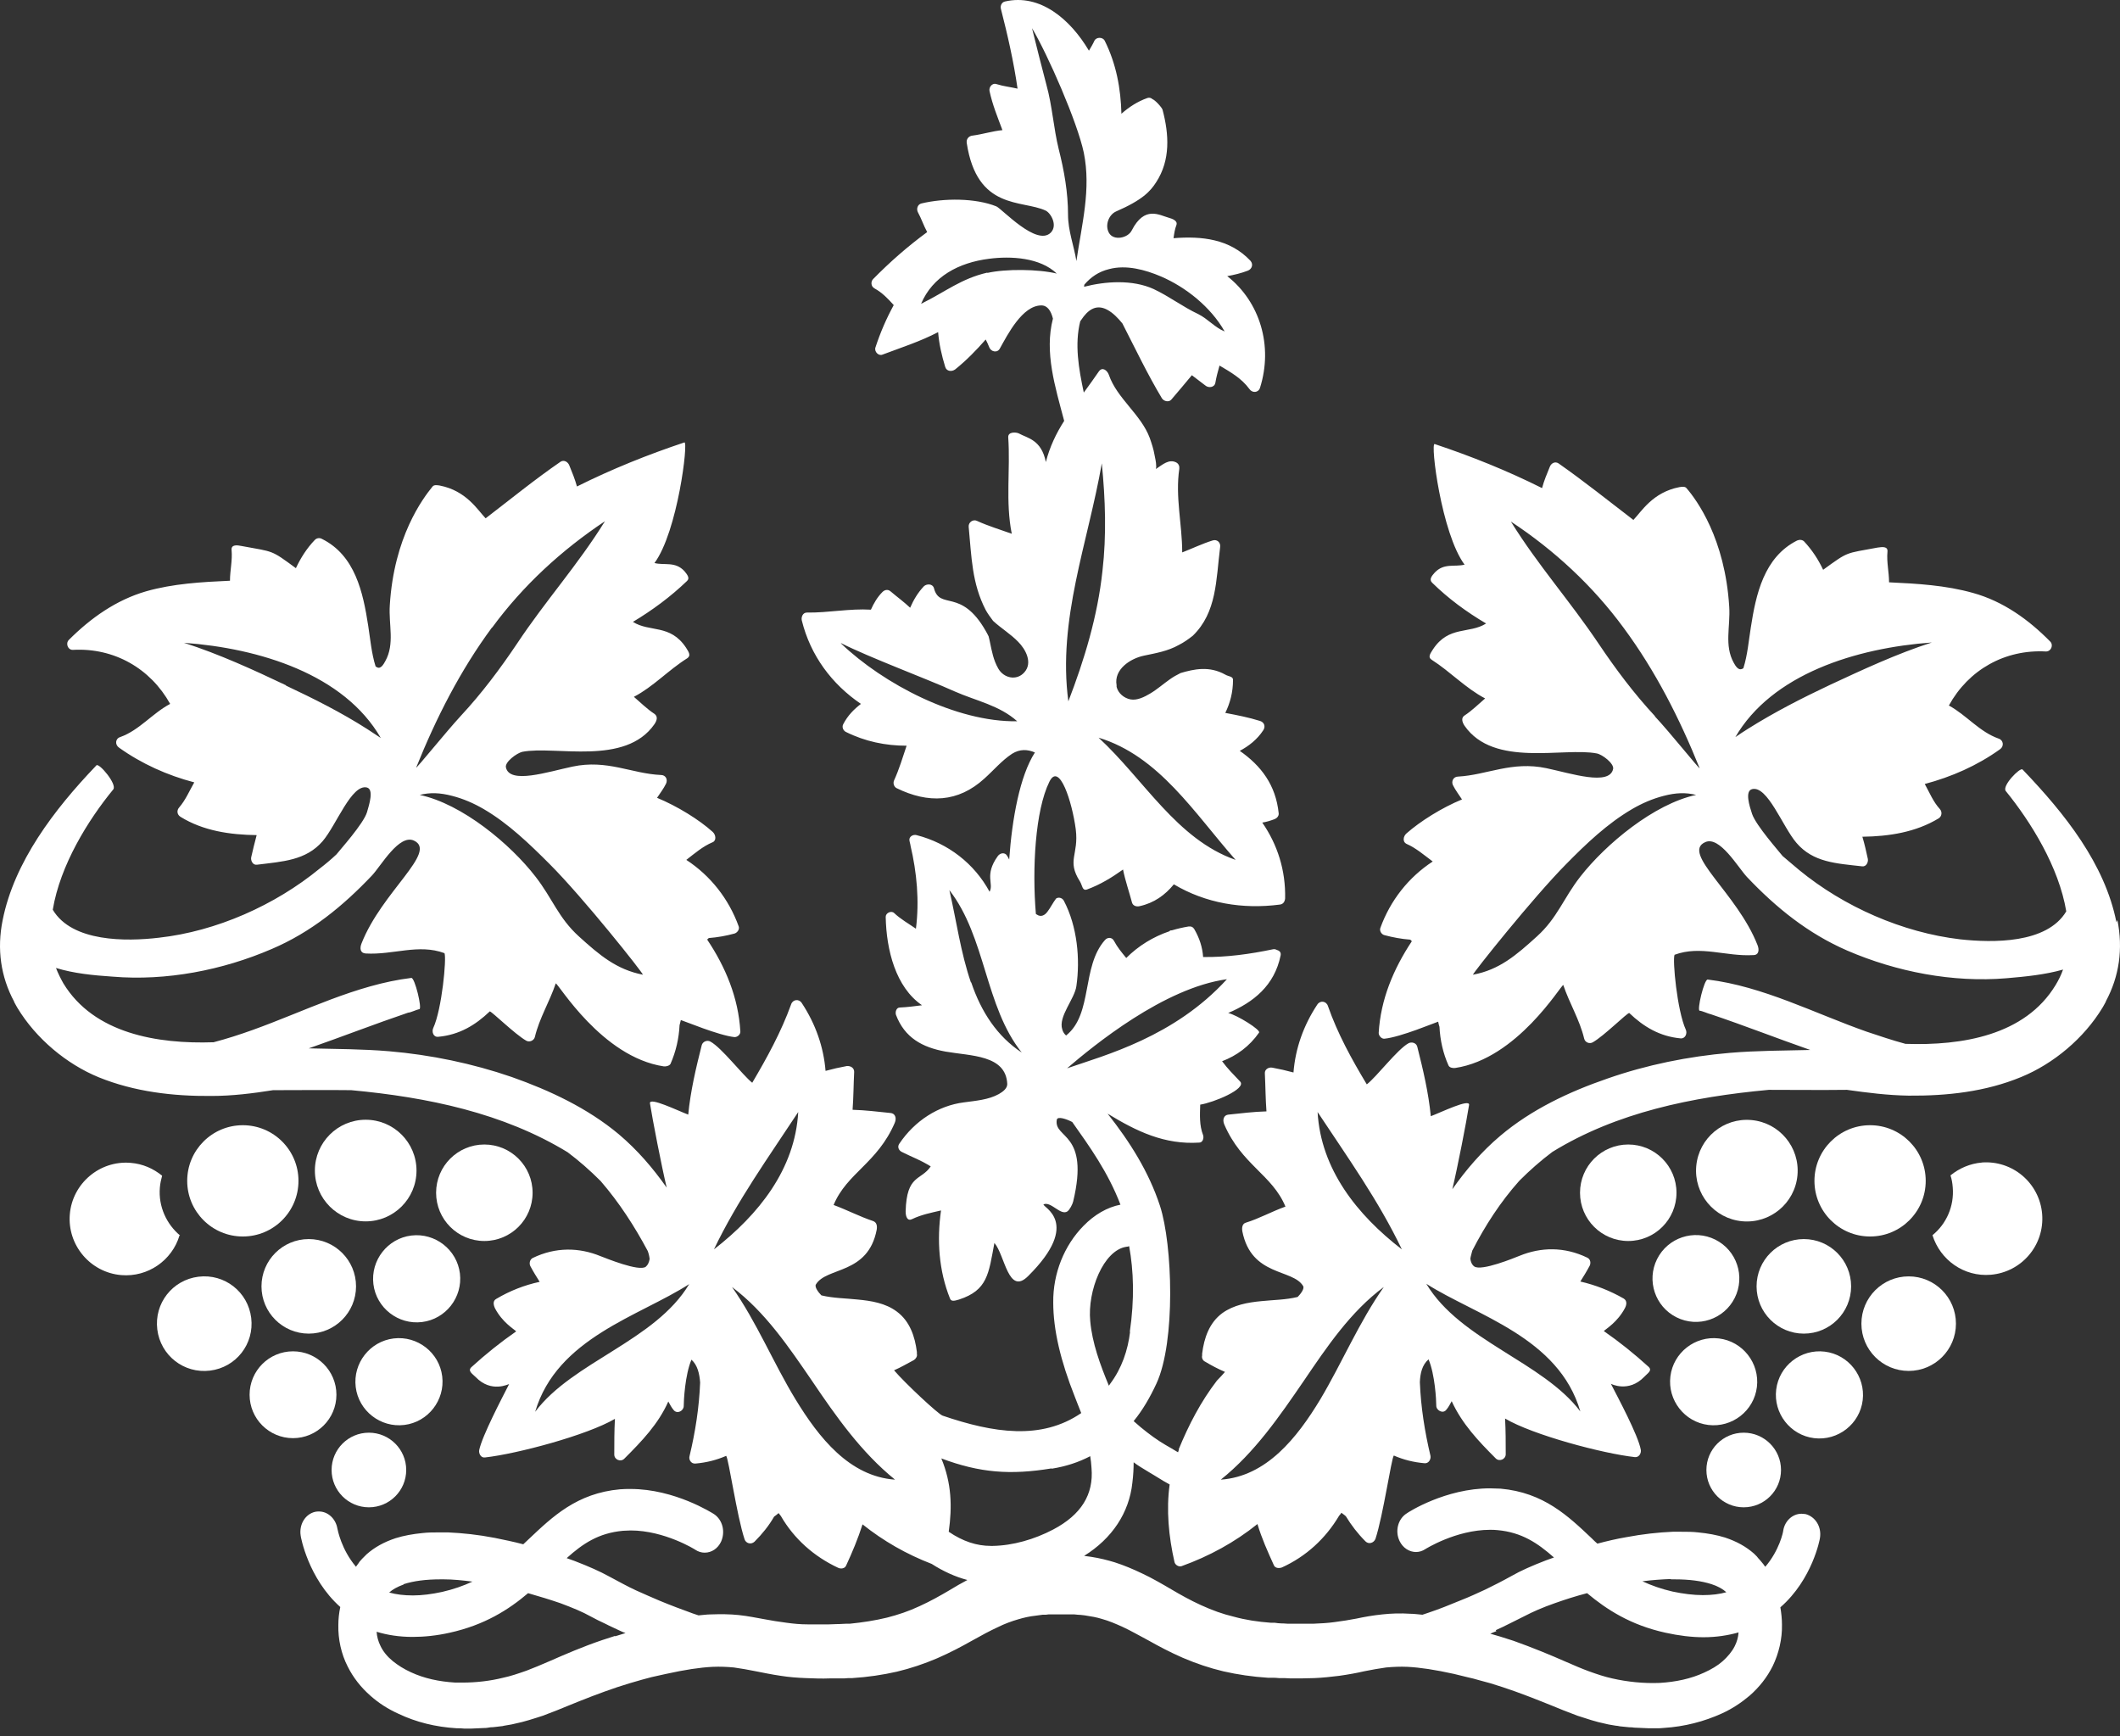 <?xml version="1.0" encoding="UTF-8"?>
<svg xmlns="http://www.w3.org/2000/svg" width="138" height="113" viewBox="0 0 138 113" fill="none">
  <rect x="0" y="0" width="138" height="113" fill="#333333" stroke="none"/>
  <path d="M15.807 80.482C17.807 80.482 19.429 78.861 19.429 76.861C19.429 74.861 17.807 73.239 15.807 73.239C13.807 73.239 12.186 74.861 12.186 76.861C12.186 78.861 13.807 80.482 15.807 80.482Z" fill="white"></path>
  <path d="M23.804 79.498C25.631 79.498 27.112 78.018 27.112 76.191C27.112 74.364 25.631 72.883 23.804 72.883C21.977 72.883 20.497 74.364 20.497 76.191C20.497 78.018 21.977 79.498 23.804 79.498Z" fill="white"></path>
  <path d="M19.073 93.608C20.633 93.608 21.899 92.343 21.899 90.782C21.899 89.221 20.633 87.956 19.073 87.956C17.512 87.956 16.247 89.221 16.247 90.782C16.247 92.343 17.512 93.608 19.073 93.608Z" fill="white"></path>
  <path d="M24.013 98.109C25.354 98.109 26.442 97.021 26.442 95.68C26.442 94.339 25.354 93.252 24.013 93.252C22.672 93.252 21.585 94.339 21.585 95.68C21.585 97.021 22.672 98.109 24.013 98.109Z" fill="white"></path>
  <path d="M11.725 80.42C10.846 79.687 10.302 78.536 10.406 77.301C10.427 77.028 10.49 76.756 10.553 76.526C9.988 76.066 9.297 75.751 8.501 75.689C6.492 75.521 4.712 77.028 4.545 79.038C4.377 81.048 5.885 82.827 7.894 82.995C9.632 83.141 11.202 82.032 11.683 80.42H11.725Z" fill="white"></path>
  <path d="M16.352 85.779C16.142 84.083 14.614 82.89 12.918 83.1C11.223 83.309 10.03 84.837 10.239 86.533C10.448 88.228 11.976 89.421 13.672 89.212C15.368 89.003 16.561 87.475 16.352 85.779Z" fill="white"></path>
  <path d="M26.777 80.419C25.228 80.608 24.118 82.031 24.306 83.581C24.495 85.13 25.918 86.239 27.468 86.051C29.017 85.862 30.126 84.439 29.938 82.89C29.749 81.341 28.326 80.231 26.777 80.419Z" fill="white"></path>
  <path d="M31.528 80.775C33.263 80.775 34.669 79.37 34.669 77.635C34.669 75.901 33.263 74.495 31.528 74.495C29.794 74.495 28.388 75.901 28.388 77.635C28.388 79.37 29.794 80.775 31.528 80.775Z" fill="white"></path>
  <path d="M20.098 86.804C21.798 86.804 23.176 85.427 23.176 83.727C23.176 82.028 21.798 80.65 20.098 80.65C18.399 80.65 17.021 82.028 17.021 83.727C17.021 85.427 18.399 86.804 20.098 86.804Z" fill="white"></path>
  <path d="M28.786 89.588C28.598 88.039 27.174 86.93 25.625 87.118C24.076 87.307 22.966 88.73 23.155 90.279C23.343 91.828 24.767 92.938 26.316 92.749C27.865 92.561 28.974 91.138 28.786 89.588Z" fill="white"></path>
  <path d="M121.732 80.482C123.732 80.482 125.353 78.861 125.353 76.861C125.353 74.861 123.732 73.239 121.732 73.239C119.732 73.239 118.11 74.861 118.11 76.861C118.11 78.861 119.732 80.482 121.732 80.482Z" fill="white"></path>
  <path d="M117.004 76.504C117.174 74.685 115.837 73.073 114.018 72.904C112.199 72.734 110.587 74.071 110.417 75.89C110.248 77.708 111.585 79.32 113.403 79.49C115.222 79.66 116.834 78.323 117.004 76.504Z" fill="white"></path>
  <path d="M118.781 87.977C117.232 87.788 115.808 88.898 115.62 90.447C115.431 91.996 116.541 93.419 118.09 93.608C119.639 93.796 121.063 92.687 121.251 91.138C121.439 89.589 120.33 88.165 118.781 87.977Z" fill="white"></path>
  <path d="M113.505 98.109C114.846 98.109 115.934 97.021 115.934 95.68C115.934 94.339 114.846 93.252 113.505 93.252C112.164 93.252 111.077 94.339 111.077 95.68C111.077 97.021 112.164 98.109 113.505 98.109Z" fill="white"></path>
  <path d="M129.017 75.668C128.243 75.73 127.531 76.044 126.966 76.505C127.049 76.756 127.091 77.007 127.112 77.279C127.217 78.514 126.694 79.666 125.793 80.398C126.296 82.01 127.845 83.12 129.582 82.973C131.592 82.806 133.099 81.047 132.932 79.017C132.764 77.007 131.006 75.5 128.975 75.668H129.017Z" fill="white"></path>
  <path d="M124.244 89.232C125.944 89.232 127.321 87.855 127.321 86.155C127.321 84.456 125.944 83.078 124.244 83.078C122.544 83.078 121.167 84.456 121.167 86.155C121.167 87.855 122.544 89.232 124.244 89.232Z" fill="white"></path>
  <path d="M112.923 84.477C113.62 83.08 113.053 81.383 111.656 80.686C110.26 79.99 108.563 80.557 107.866 81.953C107.169 83.35 107.736 85.047 109.133 85.744C110.529 86.441 112.226 85.874 112.923 84.477Z" fill="white"></path>
  <path d="M105.99 80.775C107.724 80.775 109.13 79.37 109.13 77.635C109.13 75.901 107.724 74.495 105.99 74.495C104.255 74.495 102.85 75.901 102.85 77.635C102.85 79.37 104.255 80.775 105.99 80.775Z" fill="white"></path>
  <path d="M117.42 86.804C119.12 86.804 120.497 85.427 120.497 83.727C120.497 82.028 119.12 80.65 117.42 80.65C115.721 80.65 114.343 82.028 114.343 83.727C114.343 85.427 115.721 86.804 117.42 86.804Z" fill="white"></path>
  <path d="M111.203 92.749C112.752 92.938 114.176 91.828 114.364 90.279C114.552 88.73 113.443 87.307 111.894 87.118C110.345 86.93 108.921 88.039 108.733 89.588C108.544 91.138 109.654 92.561 111.203 92.749Z" fill="white"></path>
  <path d="M137.768 60.03C137.014 56.22 134.397 52.955 131.718 50.15C131.697 50.129 131.676 50.108 131.655 50.087C131.508 49.919 130.294 51.154 130.566 51.489C132.199 53.499 134.02 56.43 134.502 59.319C133.246 61.433 129.708 61.37 127.594 61.14C123.847 60.7 120.037 59.026 117.127 56.639C116.771 56.346 116.415 56.032 116.038 55.718C115.829 55.446 114.301 53.729 114.05 52.976C113.882 52.473 113.568 51.489 114.05 51.364C115.054 51.112 116.038 53.813 116.938 54.86C118.027 56.137 119.534 56.199 121.209 56.388C121.481 56.43 121.628 56.116 121.586 55.906C121.481 55.425 121.376 54.943 121.23 54.462C122.967 54.441 124.705 54.169 126.191 53.269C126.401 53.143 126.442 52.85 126.275 52.662C125.835 52.18 125.605 51.594 125.291 51.029C127.029 50.568 128.703 49.836 130.19 48.768C130.462 48.58 130.42 48.182 130.106 48.077C128.85 47.638 128.012 46.549 126.861 45.921C128.138 43.597 130.504 42.258 133.183 42.404C133.518 42.404 133.686 41.985 133.455 41.755C132.053 40.332 130.399 39.138 128.431 38.594C126.652 38.092 124.789 37.987 122.967 37.903C122.967 37.233 122.8 36.584 122.863 35.915C122.905 35.538 122.507 35.601 122.214 35.642C120.079 36.04 120.351 35.873 118.676 37.087C118.362 36.417 117.964 35.81 117.441 35.245C117.315 35.119 117.127 35.119 116.98 35.182C114.824 36.27 114.301 38.678 113.966 40.855C113.84 41.63 113.757 42.634 113.484 43.493C113.463 43.493 113.443 43.535 113.401 43.535C113.149 43.66 112.961 43.325 112.856 43.137C112.228 42.006 112.647 40.771 112.563 39.494C112.291 35.056 110.449 32.544 109.779 31.77C109.674 31.644 109.465 31.686 109.319 31.707C107.581 32.042 106.848 33.298 106.325 33.842C104.713 32.607 103.122 31.33 101.447 30.158C101.217 30.011 100.966 30.158 100.882 30.388C100.694 30.849 100.505 31.288 100.38 31.77C98.119 30.639 95.774 29.697 93.388 28.902C93.095 28.797 93.828 34.721 95.335 36.752C94.686 36.919 93.995 36.626 93.388 37.275C93.2 37.485 93.011 37.715 93.22 37.924C94.288 38.971 95.46 39.829 96.737 40.583C95.649 41.274 94.309 40.708 93.283 42.258C93.095 42.551 92.927 42.781 93.2 42.948C94.414 43.723 95.397 44.791 96.674 45.46C96.235 45.837 95.816 46.256 95.335 46.57C95.105 46.716 95.167 46.989 95.335 47.24C97.24 49.982 101.782 48.621 103.939 49.04C104.294 49.103 105.069 49.689 105.006 50.045C104.776 51.175 102.264 50.338 100.673 50.003C98.412 49.522 96.8 50.443 94.916 50.547C94.602 50.547 94.456 50.861 94.581 51.112C94.749 51.447 94.979 51.74 95.167 52.034C93.848 52.578 92.446 53.457 91.546 54.253C91.336 54.441 91.294 54.797 91.546 54.922C92.174 55.195 92.697 55.655 93.262 56.074C91.692 57.1 90.499 58.607 89.85 60.407C89.787 60.596 89.934 60.826 90.122 60.868C90.666 61.014 91.232 61.119 91.797 61.161C91.839 61.182 91.86 61.224 91.902 61.265C90.708 63.066 89.871 65.055 89.745 67.232C89.745 67.42 89.934 67.629 90.122 67.608C91.169 67.504 93.409 66.562 93.618 66.499C93.639 66.604 93.66 66.729 93.702 66.834C93.744 67.692 93.932 68.55 94.288 69.346C94.351 69.492 94.56 69.534 94.728 69.513C98.768 68.906 101.594 64.133 101.761 64.112C102.159 65.306 102.829 66.373 103.122 67.608C103.185 67.86 103.478 67.964 103.687 67.839C104.42 67.42 105.885 65.955 106.053 65.934C106.995 66.834 108.042 67.462 109.402 67.587C109.716 67.608 109.842 67.252 109.737 67.022C109.172 65.787 108.858 62.459 109.005 62.145C110.7 61.517 112.333 62.27 114.133 62.166C114.489 62.166 114.531 61.831 114.405 61.517C113.087 58.146 109.423 55.53 110.993 54.818C111.935 54.378 113.129 56.451 113.715 57.079C115.62 59.088 117.692 60.763 120.246 61.873C123.449 63.254 127.112 63.966 130.608 63.673C131.843 63.568 133.12 63.443 134.293 63.108C134.167 63.464 134 63.798 133.811 64.112C131.822 67.399 127.719 68.069 124.035 67.943C123.177 67.713 122.318 67.42 121.502 67.148C118.111 65.955 114.761 64.196 111.161 63.757C110.93 63.736 110.449 65.766 110.637 65.787C110.784 65.787 111.224 65.996 111.37 66.017C113.547 66.75 115.682 67.588 117.839 68.341C116.101 68.383 114.343 68.383 112.605 68.529C109.905 68.76 107.204 69.304 104.629 70.204C102.138 71.062 99.689 72.214 97.658 73.93C96.444 74.956 95.439 76.128 94.539 77.405C94.874 76.003 95.46 73.009 95.628 71.921C95.691 71.481 93.807 72.402 93.137 72.653C92.99 71.125 92.634 69.618 92.257 68.132C92.195 67.88 91.902 67.797 91.692 67.901C90.96 68.299 89.62 70.079 88.971 70.581C87.987 68.948 87.066 67.273 86.438 65.473C86.333 65.159 85.936 65.096 85.747 65.389C84.847 66.75 84.324 68.236 84.198 69.806C83.737 69.681 83.277 69.576 82.816 69.492C82.586 69.451 82.314 69.597 82.335 69.869C82.377 70.707 82.377 71.523 82.439 72.339C81.602 72.36 80.786 72.465 79.969 72.549C79.676 72.57 79.551 72.863 79.697 73.198C80.828 75.814 82.816 76.463 83.675 78.536C82.795 78.85 81.979 79.31 81.1 79.582C80.87 79.645 80.828 79.897 80.87 80.148C81.456 83.099 84.156 82.576 84.826 83.707C84.931 83.874 84.659 84.23 84.47 84.418C83.695 84.607 82.9 84.607 82.105 84.69C81.204 84.774 80.304 84.942 79.572 85.465C78.713 86.093 78.378 87.098 78.253 88.103C78.253 88.144 78.253 88.186 78.253 88.228C78.211 88.375 78.295 88.563 78.441 88.626C78.86 88.877 79.299 89.107 79.739 89.296C79.613 89.442 79.425 89.652 79.216 89.861C78.169 91.222 77.374 92.75 76.725 94.341C76.725 94.341 76.725 94.341 76.746 94.341C76.725 94.404 76.704 94.466 76.683 94.529C76.348 94.32 76.076 94.173 75.866 94.048C75.364 93.755 74.827 93.371 74.254 92.897C74.129 92.792 73.961 92.645 73.794 92.499C74.38 91.787 74.862 90.95 75.28 90.049C76.536 87.328 76.327 81.006 75.51 78.494C74.778 76.254 73.522 74.286 72.098 72.486C73.982 73.637 75.803 74.517 78.064 74.37C78.295 74.37 78.378 74.077 78.316 73.888C78.064 73.24 78.106 72.57 78.127 71.9C78.965 71.774 81.183 70.874 80.723 70.393C80.304 69.953 79.906 69.555 79.551 69.074C80.493 68.718 81.33 68.111 81.958 67.211C82.084 67.043 80.555 66.08 79.948 65.934C81.581 65.243 82.963 64.154 83.361 62.187C83.403 61.977 83.277 61.873 83.109 61.831C83.047 61.789 82.963 61.768 82.858 61.789C81.351 62.103 79.844 62.312 78.316 62.291C78.274 61.663 78.085 61.077 77.75 60.491C77.667 60.344 77.541 60.282 77.374 60.303C76.997 60.365 76.641 60.449 76.285 60.554C76.222 60.554 76.159 60.554 76.118 60.617C75.071 60.972 74.108 61.559 73.312 62.354C73.019 61.998 72.726 61.642 72.517 61.245C72.391 60.993 72.098 60.993 71.931 61.182C70.382 62.919 71.156 65.996 69.398 67.399C69.293 67.315 69.188 67.169 69.147 67.001C68.874 66.164 69.963 65.013 70.068 64.175C70.319 62.438 70.13 60.303 69.251 58.628C69.147 58.439 68.916 58.377 68.749 58.481C68.539 58.753 68.393 59.067 68.184 59.34C68.016 59.57 67.765 59.716 67.493 59.528C67.493 59.528 67.451 59.507 67.43 59.486C67.179 56.534 67.388 52.745 68.309 50.882C68.958 49.563 69.796 52.222 70.026 53.98C70.235 55.655 69.419 55.99 70.298 57.372C70.465 57.644 70.444 58 70.758 57.895C71.617 57.581 72.37 57.12 73.103 56.597C73.25 57.33 73.501 58.042 73.689 58.753C73.752 58.963 73.982 59.026 74.171 58.984C75.134 58.774 75.845 58.251 76.411 57.56C78.483 58.795 80.89 59.193 83.298 58.879C83.528 58.858 83.633 58.691 83.654 58.481C83.695 56.639 83.151 54.964 82.167 53.541C82.439 53.499 82.712 53.415 82.984 53.311C83.13 53.248 83.256 53.101 83.235 52.934C83.047 51.092 82.084 49.836 80.702 48.873C81.288 48.559 81.832 48.14 82.23 47.533C82.398 47.282 82.293 47.01 82.021 46.926C81.288 46.696 80.534 46.549 79.76 46.402C80.074 45.754 80.262 45.063 80.262 44.246C80.262 44.016 79.969 44.037 79.76 43.911C78.713 43.325 77.709 43.555 76.85 43.807C76.599 43.932 76.369 44.058 76.138 44.225C75.72 44.518 75.322 44.874 74.862 45.146C74.506 45.356 74.024 45.607 73.585 45.523C73.166 45.44 72.789 45.126 72.684 44.707C72.684 44.665 72.684 44.644 72.684 44.602C72.496 43.576 73.564 42.865 74.464 42.676C75.259 42.509 76.013 42.383 76.725 41.985C77.059 41.818 77.353 41.609 77.646 41.378C79.216 39.85 79.153 37.757 79.425 35.601C79.467 35.307 79.216 35.077 78.923 35.182C78.253 35.391 77.604 35.705 76.955 35.956C76.955 34.135 76.494 32.335 76.766 30.514C76.787 30.346 76.725 30.179 76.557 30.095C76.097 29.865 75.678 30.241 75.322 30.472C75.28 30.493 75.259 30.514 75.238 30.535C75.238 30.493 75.28 30.43 75.259 30.304C75.259 30.074 75.196 29.844 75.154 29.613C75.092 29.237 74.966 28.86 74.841 28.504C74.275 26.976 72.705 25.929 72.182 24.401C72.077 24.108 71.763 23.857 71.533 24.171C71.219 24.631 70.884 25.092 70.549 25.552C70.214 23.982 69.942 22.412 70.319 20.905C70.34 20.884 70.361 20.863 70.382 20.821C70.8 20.193 71.324 19.775 72.056 20.151C72.454 20.361 72.768 20.696 73.061 21.052C73.898 22.684 74.694 24.359 75.636 25.929C75.762 26.117 76.076 26.201 76.243 26.013C76.683 25.489 77.143 24.966 77.583 24.422C77.876 24.652 78.169 24.861 78.462 25.092C78.65 25.259 79.048 25.238 79.111 24.924C79.174 24.547 79.278 24.171 79.383 23.794C80.095 24.213 80.828 24.631 81.33 25.322C81.518 25.594 81.916 25.573 82.021 25.238C82.879 22.517 82.021 19.649 79.886 17.974C80.346 17.89 80.786 17.786 81.225 17.618C81.498 17.514 81.602 17.2 81.393 16.969C80.053 15.546 78.211 15.357 76.39 15.504C76.431 15.211 76.473 14.918 76.578 14.646C76.683 14.353 76.264 14.227 76.118 14.185C75.448 13.997 74.506 13.369 73.668 15.002C73.417 15.504 72.475 15.693 72.182 15.148C71.91 14.646 72.182 13.976 72.642 13.767C74.38 13.013 74.882 12.448 75.259 11.862C76.201 10.417 76.097 8.742 75.678 7.151C75.636 6.984 75.154 6.482 75.029 6.461C74.945 6.377 74.82 6.335 74.694 6.377C74.045 6.607 73.501 6.963 72.998 7.403C72.957 5.77 72.663 4.158 71.91 2.651C71.784 2.4 71.365 2.4 71.24 2.651C71.135 2.881 71.01 3.09 70.884 3.3C69.67 1.248 67.702 -0.427 65.42 0.097C65.211 0.139 65.106 0.369 65.148 0.557C65.588 2.274 65.986 4.011 66.237 5.77C65.797 5.665 65.337 5.623 64.876 5.477C64.583 5.372 64.353 5.686 64.415 5.937C64.604 6.817 64.939 7.633 65.253 8.47C64.604 8.533 63.955 8.742 63.306 8.826C63.076 8.847 62.887 9.036 62.929 9.308C63.599 13.704 66.53 12.992 68.058 13.704C68.393 13.85 68.874 14.667 68.393 15.148C67.472 16.048 65.232 13.599 64.855 13.432C63.494 12.887 61.464 12.887 59.977 13.243C59.726 13.306 59.643 13.599 59.747 13.808C59.977 14.227 60.124 14.688 60.354 15.106C59.098 16.027 57.926 17.053 56.837 18.163C56.67 18.33 56.691 18.644 56.921 18.77C57.424 19.042 57.8 19.44 58.177 19.858C57.696 20.738 57.298 21.659 56.984 22.622C56.9 22.894 57.193 23.187 57.444 23.082C58.659 22.622 59.915 22.224 61.066 21.617C61.129 22.391 61.296 23.124 61.527 23.878C61.61 24.171 61.945 24.213 62.176 24.045C62.908 23.459 63.557 22.789 64.164 22.098C64.248 22.266 64.332 22.433 64.394 22.601C64.499 22.894 64.918 22.998 65.085 22.684C65.588 21.784 66.551 19.879 67.786 19.879C68.184 19.879 68.414 20.235 68.54 20.738C67.974 22.936 68.686 25.175 69.272 27.395C68.749 28.211 68.33 29.09 68.079 30.074C67.786 28.609 66.886 28.525 66.32 28.211C66.153 28.127 65.609 28.085 65.63 28.462C65.776 30.576 65.441 32.649 65.86 34.742C65.106 34.47 64.332 34.24 63.599 33.905C63.348 33.779 63.034 33.989 63.055 34.282C63.243 36.27 63.264 37.966 64.164 39.704C64.29 39.934 64.457 40.164 64.646 40.415C65.169 40.897 65.797 41.274 66.279 41.776C66.76 42.258 67.242 43.137 66.676 43.765C66.174 44.33 65.337 44.142 64.981 43.514C64.667 42.969 64.562 42.383 64.436 41.776C64.415 41.65 64.374 41.525 64.353 41.42C64.29 41.295 64.227 41.169 64.164 41.064C62.552 38.238 61.171 39.745 60.794 38.28C60.71 37.987 60.333 37.987 60.145 38.154C59.747 38.573 59.475 39.034 59.245 39.557C58.847 39.18 58.386 38.845 57.968 38.489C57.8 38.343 57.591 38.385 57.444 38.531C57.11 38.866 56.879 39.264 56.691 39.683C55.309 39.599 53.907 39.892 52.525 39.871C52.253 39.871 52.148 40.164 52.19 40.373C52.755 42.676 54.158 44.539 56.042 45.816C55.581 46.172 55.184 46.57 54.891 47.135C54.786 47.324 54.891 47.554 55.058 47.638C56.314 48.266 57.654 48.538 59.015 48.538C58.763 49.291 58.533 50.066 58.198 50.798C58.114 50.987 58.198 51.217 58.366 51.301C60.417 52.306 62.364 52.243 64.081 50.673C64.688 50.129 65.211 49.501 65.881 49.061C66.383 48.747 66.886 48.768 67.367 48.977C66.383 50.505 65.881 53.29 65.692 55.948C65.651 55.864 65.609 55.781 65.567 55.718C65.441 55.467 65.106 55.488 64.939 55.739C64.06 56.974 64.709 57.518 64.415 58.042C63.432 56.22 61.715 54.881 59.663 54.357C59.433 54.294 59.14 54.462 59.203 54.734C59.224 54.818 59.245 54.922 59.266 55.006C59.266 55.006 59.266 55.006 59.266 55.027C59.684 56.806 59.852 58.628 59.622 60.449C59.14 60.114 58.617 59.821 58.198 59.423C58.01 59.256 57.654 59.423 57.654 59.675C57.696 61.831 58.303 64.259 60.019 65.431C59.538 65.494 59.056 65.557 58.575 65.578C58.345 65.578 58.261 65.871 58.324 66.059C58.889 67.546 60.04 68.174 61.547 68.446C63.201 68.739 65.483 68.655 65.567 70.56C65.567 70.832 65.316 71.041 65.023 71.209C64.353 71.586 63.494 71.649 62.741 71.753C61.087 71.963 59.538 72.947 58.533 74.454C58.407 74.642 58.491 74.872 58.7 74.977C59.538 75.396 59.789 75.438 60.585 75.919C59.957 76.861 59.015 76.421 58.952 78.85C58.952 79.206 59.077 79.499 59.37 79.352C59.977 79.059 60.627 78.934 61.255 78.787C60.982 80.713 61.108 82.702 61.841 84.523C61.924 84.753 62.197 84.648 62.427 84.586C64.29 83.979 64.353 82.911 64.73 80.901C65.42 81.697 65.63 84.355 66.927 83.058C70.465 79.541 67.807 78.557 67.932 78.389C68.414 78.18 69.042 79.143 69.481 78.85C69.628 78.745 69.816 78.389 69.858 78.201C70.947 73.658 68.581 74.14 68.791 72.884C68.832 72.632 69.44 72.842 69.796 73.03C70.905 74.6 72.119 76.275 72.936 78.41C72.077 78.578 71.24 79.059 70.528 79.792C69.272 81.069 68.539 82.89 68.56 84.774C68.56 86.574 69.042 88.584 69.963 90.908L70.109 91.284C70.214 91.536 70.298 91.766 70.382 91.975C67.786 93.755 64.667 93.273 61.359 92.143C61.087 92.059 58.91 90.028 58.198 89.191C58.638 89.003 59.056 88.752 59.496 88.521C59.622 88.438 59.726 88.27 59.684 88.124C59.684 88.082 59.684 88.04 59.684 87.998C59.559 86.993 59.224 85.988 58.366 85.36C57.633 84.816 56.712 84.669 55.833 84.586C55.058 84.502 54.242 84.502 53.467 84.314C53.279 84.125 53.007 83.769 53.111 83.602C53.802 82.451 56.502 82.974 57.068 80.043C57.11 79.792 57.068 79.562 56.837 79.478C55.958 79.185 55.121 78.745 54.263 78.431C55.121 76.359 57.11 75.71 58.24 73.093C58.386 72.758 58.261 72.465 57.968 72.444C57.151 72.36 56.314 72.256 55.498 72.235C55.56 71.418 55.56 70.581 55.602 69.765C55.602 69.492 55.351 69.367 55.121 69.388C54.66 69.472 54.2 69.576 53.739 69.702C53.614 68.153 53.09 66.645 52.19 65.285C52.002 64.992 51.604 65.055 51.499 65.368C50.85 67.169 49.929 68.844 48.966 70.476C48.317 69.953 46.978 68.195 46.245 67.797C46.036 67.671 45.742 67.797 45.68 68.027C45.303 69.513 44.947 71.021 44.8 72.549C44.131 72.298 42.247 71.376 42.309 71.816C42.477 72.884 43.063 75.898 43.398 77.301C42.498 76.024 41.493 74.852 40.279 73.826C38.248 72.13 35.799 70.979 33.308 70.1C30.754 69.22 28.032 68.655 25.332 68.425C23.595 68.278 21.836 68.278 20.099 68.236C22.255 67.483 24.411 66.645 26.567 65.913C26.714 65.913 27.153 65.703 27.3 65.683C27.488 65.662 27.007 63.631 26.776 63.652C23.176 64.091 19.826 65.829 16.435 67.043C15.619 67.336 14.781 67.608 13.902 67.839C10.239 67.964 6.115 67.273 4.126 64.008C3.938 63.673 3.77 63.338 3.645 63.003C4.796 63.359 6.073 63.484 7.329 63.568C10.825 63.861 14.488 63.15 17.691 61.768C20.245 60.679 22.318 58.984 24.223 56.974C24.809 56.346 25.981 54.273 26.944 54.713C28.514 55.446 24.851 58.042 23.532 61.412C23.406 61.726 23.448 62.04 23.804 62.061C25.604 62.166 27.237 61.412 28.933 62.04C29.079 62.354 28.765 65.703 28.2 66.918C28.095 67.148 28.2 67.525 28.535 67.483C29.896 67.357 30.942 66.729 31.884 65.829C32.052 65.871 33.517 67.315 34.25 67.734C34.459 67.86 34.752 67.734 34.815 67.504C35.108 66.269 35.778 65.201 36.176 64.008C36.343 64.008 39.169 68.802 43.209 69.409C43.356 69.43 43.586 69.367 43.649 69.241C44.005 68.425 44.193 67.587 44.235 66.729C44.256 66.624 44.298 66.499 44.319 66.394C44.549 66.457 46.789 67.399 47.815 67.504C48.024 67.504 48.213 67.315 48.192 67.127C48.066 64.95 47.229 62.94 46.036 61.161C46.056 61.119 46.098 61.098 46.14 61.056C46.706 61.014 47.271 60.91 47.815 60.763C48.003 60.7 48.15 60.491 48.087 60.303C47.438 58.502 46.245 56.995 44.675 55.969C45.219 55.55 45.742 55.09 46.392 54.818C46.643 54.713 46.601 54.336 46.392 54.148C45.512 53.352 44.089 52.473 42.77 51.929C42.979 51.615 43.189 51.343 43.356 51.008C43.482 50.736 43.335 50.443 43.021 50.443C41.116 50.359 39.525 49.417 37.264 49.898C35.673 50.233 33.161 51.071 32.931 49.94C32.868 49.584 33.643 49.019 33.999 48.935C36.155 48.517 40.697 49.877 42.602 47.135C42.77 46.884 42.833 46.633 42.602 46.465C42.121 46.151 41.702 45.733 41.263 45.356C42.54 44.686 43.503 43.618 44.738 42.844C44.989 42.676 44.842 42.446 44.654 42.153C43.628 40.604 42.288 41.169 41.2 40.478C42.456 39.724 43.649 38.845 44.717 37.819C44.926 37.631 44.738 37.401 44.549 37.171C43.942 36.522 43.251 36.815 42.602 36.647C44.11 34.617 44.821 28.692 44.549 28.797C42.163 29.593 39.818 30.535 37.557 31.665C37.432 31.204 37.243 30.744 37.055 30.283C36.971 30.074 36.72 29.907 36.49 30.053C34.815 31.204 33.224 32.502 31.612 33.737C31.089 33.193 30.356 31.937 28.619 31.602C28.472 31.581 28.263 31.539 28.158 31.665C27.509 32.461 25.646 34.952 25.374 39.39C25.29 40.666 25.709 41.902 25.081 43.032C24.976 43.221 24.788 43.576 24.537 43.43C24.516 43.43 24.495 43.388 24.453 43.388C24.181 42.53 24.097 41.546 23.971 40.75C23.636 38.552 23.113 36.145 20.957 35.077C20.81 34.993 20.622 35.014 20.496 35.14C19.973 35.684 19.575 36.312 19.261 36.982C17.607 35.768 17.859 35.935 15.723 35.538C15.43 35.475 15.033 35.433 15.075 35.81C15.137 36.48 14.97 37.129 14.97 37.799C13.128 37.882 11.264 37.987 9.506 38.489C7.559 39.055 5.905 40.227 4.482 41.65C4.252 41.881 4.419 42.32 4.754 42.299C7.434 42.153 9.799 43.514 11.076 45.816C9.925 46.423 9.066 47.533 7.831 47.972C7.496 48.077 7.475 48.475 7.748 48.663C9.213 49.71 10.888 50.464 12.646 50.924C12.332 51.468 12.081 52.075 11.662 52.557C11.495 52.745 11.516 53.017 11.746 53.164C13.232 54.085 14.991 54.336 16.707 54.357C16.582 54.839 16.456 55.32 16.351 55.802C16.309 56.011 16.456 56.325 16.728 56.283C18.403 56.074 19.91 56.011 20.999 54.755C21.899 53.708 22.883 51.008 23.888 51.259C24.348 51.385 24.034 52.369 23.888 52.871C23.657 53.625 22.108 55.341 21.899 55.613C21.543 55.948 21.166 56.262 20.81 56.534C17.901 58.921 14.091 60.617 10.343 61.035C8.229 61.286 4.691 61.328 3.435 59.214C3.917 56.304 5.738 53.373 7.371 51.385C7.643 51.05 6.45 49.647 6.282 49.815C6.261 49.815 6.24 49.856 6.219 49.877C3.54 52.683 0.923 56.095 0.17 59.905C-0.207 61.768 0.044 63.568 0.923 65.201C0.923 65.201 0.923 65.201 0.923 65.222C0.965 65.306 1.007 65.368 1.049 65.452C1.07 65.494 1.112 65.557 1.133 65.599C2.347 67.608 4.335 69.262 6.429 70.12C8.752 71.062 11.264 71.356 13.756 71.335C15.116 71.335 16.456 71.167 17.775 70.958C19.491 70.958 21.187 70.937 22.862 70.958C27.844 71.418 32.764 72.444 36.95 74.998C37.704 75.563 38.416 76.191 39.086 76.861C39.086 76.861 39.086 76.861 39.106 76.882C40.3 78.264 41.304 79.813 42.163 81.425C42.226 81.592 42.267 81.76 42.288 81.948C42.247 82.157 42.184 82.325 42.037 82.451C41.598 82.785 39.42 81.885 39.086 81.76C37.704 81.194 36.176 81.153 34.669 81.885C34.48 81.99 34.438 82.241 34.522 82.409C34.71 82.764 34.92 83.099 35.129 83.434C34.145 83.644 33.182 84.02 32.303 84.544C32.073 84.669 32.115 84.921 32.219 85.151C32.701 86.072 33.433 86.491 33.601 86.658C32.575 87.37 31.612 88.144 30.691 88.982C30.419 89.233 30.754 89.421 30.963 89.631C31.989 90.698 33.119 90.07 33.14 90.091C32.701 90.95 31.382 93.462 31.194 94.383C31.152 94.592 31.298 94.906 31.57 94.864C33.643 94.634 38.206 93.42 40.028 92.352C39.986 93.127 39.986 93.901 39.986 94.676C39.986 95.011 40.404 95.178 40.635 94.948C41.786 93.797 42.854 92.687 43.503 91.222C43.607 91.41 43.712 91.62 43.858 91.787C44.089 92.059 44.507 91.829 44.507 91.515C44.507 91.159 44.591 89.484 45.01 88.5C45.408 88.856 45.533 89.421 45.575 89.987C45.512 91.599 45.261 93.21 44.884 94.781C44.821 95.011 44.989 95.283 45.261 95.262C45.994 95.199 46.643 95.032 47.271 94.76C47.438 94.99 47.962 98.653 48.464 100.181C48.548 100.454 48.883 100.558 49.113 100.349C49.615 99.847 50.055 99.302 50.39 98.716C50.495 98.632 50.599 98.57 50.683 98.486C50.725 98.549 50.788 98.611 50.829 98.674C51.688 100.16 52.986 101.312 54.556 102.045C54.723 102.128 54.995 102.107 55.079 101.898C55.477 101.04 55.853 100.14 56.147 99.219C57.507 100.307 59.015 101.165 60.647 101.793C61.401 102.275 62.176 102.631 62.971 102.84C62.573 103.049 62.176 103.28 61.799 103.51C61.233 103.845 60.564 104.222 59.873 104.536C59.161 104.871 58.47 105.101 57.738 105.289C56.963 105.478 56.147 105.603 55.309 105.687C55.225 105.687 55.142 105.687 55.058 105.687C54.911 105.687 54.765 105.708 54.618 105.708H54.535C54.346 105.708 54.137 105.729 53.949 105.729C53.488 105.729 53.028 105.729 52.588 105.729C52.106 105.729 51.667 105.687 51.206 105.624C50.704 105.561 50.201 105.478 49.762 105.394C49.28 105.31 48.694 105.185 48.087 105.122C47.501 105.059 46.894 105.059 46.266 105.08C46.015 105.08 45.742 105.122 45.47 105.143L45.094 105.017C44.403 104.766 43.67 104.494 42.916 104.18C42.435 103.97 41.933 103.761 41.388 103.51C41.116 103.384 40.823 103.238 40.551 103.091L39.651 102.61C39.044 102.275 38.332 101.961 37.411 101.605C37.243 101.542 37.076 101.479 36.888 101.417C37.934 100.475 38.96 99.784 40.551 99.637C40.718 99.637 40.886 99.616 41.053 99.616C43.251 99.616 45.24 100.851 45.261 100.872C45.449 100.998 45.659 101.061 45.868 101.061C46.329 101.061 46.726 100.789 46.936 100.349C47.229 99.7 47.04 98.925 46.475 98.549C46.37 98.486 43.921 96.916 41.053 96.916C40.823 96.916 40.593 96.916 40.362 96.937C37.557 97.188 35.966 98.716 34.417 100.181C34.292 100.286 34.187 100.412 34.061 100.516C33.433 100.349 32.805 100.223 32.198 100.098C31.11 99.888 30.105 99.784 29.163 99.742C28.974 99.742 28.807 99.742 28.619 99.742C28.221 99.742 27.865 99.742 27.509 99.784C26.86 99.847 26.295 99.951 25.751 100.119C24.997 100.37 24.39 100.705 23.867 101.165C23.804 101.228 23.741 101.291 23.678 101.354L23.574 101.458C23.574 101.458 23.469 101.584 23.406 101.647L23.322 101.772C23.322 101.772 23.239 101.877 23.197 101.94C23.197 101.94 23.197 101.961 23.176 101.982C22.213 100.851 21.983 99.574 21.962 99.491C21.857 98.863 21.355 98.381 20.768 98.381C20.685 98.381 20.601 98.381 20.517 98.402C19.868 98.549 19.45 99.239 19.575 99.972C19.575 100.014 20.057 102.735 22.15 104.598C22.066 104.996 22.024 105.394 22.024 105.771C22.003 106.692 22.213 107.655 22.632 108.471C22.987 109.183 23.49 109.832 24.139 110.397C24.662 110.858 25.248 111.234 25.939 111.548C27.09 112.093 28.346 112.407 29.728 112.491C29.896 112.491 30.042 112.491 30.21 112.511H30.461H30.691L31.612 112.47H31.633C31.633 112.47 31.842 112.449 31.926 112.428C32.136 112.428 32.345 112.386 32.575 112.365C32.659 112.365 32.743 112.344 32.826 112.323C33.036 112.281 33.266 112.26 33.496 112.197C34.124 112.072 34.752 111.863 35.338 111.674C35.966 111.444 36.574 111.193 37.034 111.004C37.955 110.627 39.065 110.188 40.195 109.811L40.99 109.56L41.786 109.33C41.995 109.267 42.205 109.225 42.414 109.162L42.979 109.036L43.356 108.953C44.591 108.681 45.554 108.534 46.392 108.492C46.873 108.471 47.334 108.492 47.773 108.534C48.234 108.597 48.694 108.681 49.218 108.785C49.657 108.869 50.243 108.995 50.829 109.078C51.353 109.162 51.897 109.204 52.441 109.225C52.965 109.246 53.509 109.267 53.99 109.246C54.221 109.246 54.472 109.246 54.702 109.246H54.744C54.911 109.246 55.058 109.246 55.225 109.225C55.309 109.225 55.393 109.225 55.477 109.225C56.482 109.162 57.465 109.016 58.386 108.806C59.266 108.597 60.145 108.304 61.024 107.927C61.841 107.571 62.594 107.173 63.222 106.817C63.892 106.441 64.436 106.148 64.939 105.917C65.399 105.687 65.86 105.52 66.299 105.394C66.655 105.289 67.011 105.206 67.409 105.164C67.597 105.143 67.744 105.122 67.87 105.101H68.079L68.246 105.08C68.288 105.08 68.351 105.08 68.393 105.08C68.435 105.08 68.498 105.08 68.56 105.08H69.021H69.481C69.523 105.08 69.586 105.08 69.628 105.08C69.67 105.08 69.712 105.08 69.775 105.08H69.942L70.151 105.101C70.277 105.101 70.424 105.122 70.612 105.143C71.031 105.206 71.386 105.268 71.721 105.373C72.182 105.499 72.621 105.687 73.082 105.896C73.585 106.127 74.129 106.441 74.799 106.797C75.427 107.152 76.18 107.55 76.997 107.906C77.876 108.283 78.755 108.576 79.634 108.785C80.555 108.995 81.539 109.141 82.544 109.204C82.628 109.204 82.712 109.204 82.795 109.204C82.942 109.204 83.109 109.204 83.256 109.225H83.298C83.528 109.225 83.779 109.225 84.01 109.246C84.533 109.246 85.056 109.246 85.559 109.225C86.103 109.204 86.647 109.141 87.171 109.078C87.757 108.995 88.343 108.89 88.782 108.785C89.306 108.681 89.766 108.597 90.227 108.534C90.687 108.492 91.148 108.471 91.609 108.492C92.446 108.534 93.409 108.681 94.644 108.953L95.586 109.183C95.795 109.225 96.026 109.288 96.235 109.35L97.01 109.56L97.805 109.811C98.956 110.188 100.045 110.627 100.987 111.004C101.447 111.193 102.055 111.444 102.683 111.674C103.269 111.863 103.876 112.072 104.504 112.197C104.734 112.26 104.964 112.281 105.174 112.323C105.257 112.323 105.341 112.344 105.446 112.365C105.655 112.386 105.864 112.407 106.074 112.428C106.178 112.428 106.283 112.428 106.367 112.449L107.309 112.491H107.56H107.811C107.979 112.491 108.125 112.491 108.293 112.47C109.653 112.386 110.93 112.051 112.082 111.528C112.773 111.214 113.359 110.816 113.882 110.376C114.531 109.811 115.033 109.162 115.389 108.45C115.787 107.634 116.017 106.671 115.996 105.75C115.996 105.373 115.955 104.996 115.892 104.619C117.985 102.798 118.467 100.16 118.467 100.119C118.592 99.386 118.174 98.716 117.525 98.549C117.441 98.549 117.357 98.528 117.273 98.528C116.687 98.528 116.185 98.988 116.08 99.616C116.08 99.7 115.829 100.914 114.908 101.982C114.887 101.94 114.866 101.919 114.845 101.898C114.803 101.835 114.761 101.772 114.719 101.731L114.615 101.605C114.615 101.605 114.51 101.479 114.447 101.417L114.364 101.312C114.364 101.312 114.238 101.186 114.175 101.123C113.652 100.663 113.045 100.328 112.291 100.077C111.747 99.909 111.182 99.805 110.533 99.742C110.177 99.7 109.821 99.7 109.423 99.7C109.235 99.7 109.067 99.7 108.879 99.7C107.937 99.742 106.953 99.847 105.844 100.056C105.236 100.16 104.608 100.307 103.98 100.474C103.855 100.37 103.729 100.244 103.625 100.14C102.075 98.674 100.484 97.146 97.679 96.895C97.449 96.895 97.219 96.874 96.989 96.874C94.1 96.874 91.671 98.423 91.567 98.507C91.001 98.863 90.792 99.658 91.106 100.307C91.316 100.747 91.734 101.019 92.174 101.019C92.383 101.019 92.592 100.956 92.781 100.83C92.781 100.83 94.769 99.574 96.989 99.574C97.156 99.574 97.323 99.574 97.491 99.595C99.061 99.742 100.087 100.433 101.154 101.375C100.987 101.437 100.798 101.5 100.631 101.563C99.71 101.919 98.998 102.233 98.412 102.568L97.951 102.819L97.512 103.049C97.219 103.196 96.926 103.342 96.674 103.468C96.13 103.719 95.628 103.95 95.146 104.138C94.393 104.452 93.66 104.745 92.969 104.975L92.592 105.101C92.32 105.08 92.048 105.038 91.797 105.038C91.169 104.996 90.562 105.017 89.976 105.08C89.369 105.143 88.782 105.247 88.301 105.352C87.861 105.436 87.359 105.52 86.857 105.582C86.417 105.645 85.956 105.666 85.475 105.687C85.035 105.687 84.575 105.687 84.093 105.687C83.884 105.687 83.695 105.687 83.507 105.666H83.423C83.277 105.666 83.13 105.645 82.984 105.624C82.9 105.624 82.816 105.624 82.733 105.624C81.874 105.561 81.058 105.436 80.304 105.226C79.593 105.059 78.902 104.808 78.169 104.473C77.478 104.159 76.808 103.782 76.243 103.447C75.636 103.091 74.987 102.714 74.359 102.421C73.752 102.128 73.145 101.877 72.559 101.689C72.077 101.542 71.575 101.417 71.031 101.333C70.863 101.312 70.717 101.291 70.57 101.27C72.391 100.14 73.501 98.465 73.71 96.518C73.773 96.016 73.794 95.576 73.794 95.178C74.066 95.388 74.317 95.534 74.799 95.827C75.008 95.953 75.259 96.099 75.594 96.309C75.783 96.434 75.971 96.518 76.138 96.623C75.908 98.276 76.076 100.014 76.452 101.668C76.494 101.856 76.725 102.003 76.913 101.94C78.713 101.291 80.367 100.391 81.853 99.198C82.126 100.119 82.523 100.998 82.921 101.877C83.005 102.086 83.277 102.086 83.444 102.024C85.014 101.312 86.291 100.14 87.171 98.653C87.233 98.591 87.275 98.528 87.317 98.465C87.422 98.549 87.526 98.611 87.61 98.695C87.966 99.281 88.385 99.826 88.887 100.328C89.097 100.537 89.431 100.433 89.536 100.16C90.038 98.632 90.562 94.969 90.729 94.739C91.357 95.011 92.006 95.178 92.739 95.241C92.99 95.262 93.158 94.99 93.116 94.76C92.739 93.169 92.488 91.578 92.425 89.966C92.446 89.4 92.572 88.835 92.99 88.479C93.409 89.463 93.493 91.138 93.493 91.494C93.493 91.808 93.932 92.038 94.141 91.766C94.288 91.599 94.393 91.389 94.497 91.201C95.167 92.666 96.214 93.776 97.365 94.927C97.596 95.157 98.014 94.99 98.014 94.655C98.014 93.88 98.014 93.106 97.972 92.331C99.773 93.399 104.336 94.613 106.43 94.843C106.702 94.864 106.848 94.571 106.806 94.362C106.639 93.42 105.299 90.929 104.86 90.07C104.86 90.07 106.011 90.677 107.037 89.61C107.246 89.38 107.581 89.212 107.309 88.961C106.388 88.124 105.425 87.349 104.399 86.637C104.546 86.491 105.299 86.051 105.781 85.13C105.885 84.921 105.927 84.669 105.697 84.523C104.818 84.02 103.876 83.644 102.871 83.413C103.08 83.079 103.29 82.743 103.478 82.388C103.562 82.22 103.541 81.969 103.331 81.864C101.824 81.132 100.296 81.174 98.914 81.739C98.6 81.864 96.423 82.764 95.963 82.43C95.816 82.325 95.733 82.136 95.712 81.927C95.733 81.76 95.795 81.592 95.837 81.404C96.674 79.771 97.679 78.222 98.894 76.861C98.894 76.861 98.914 76.861 98.914 76.84C99.584 76.17 100.296 75.542 101.05 74.977C105.236 72.402 110.156 71.397 115.138 70.937C116.813 70.937 118.508 70.958 120.225 70.937C121.565 71.125 122.884 71.293 124.244 71.314C126.735 71.335 129.248 71.062 131.571 70.1C133.665 69.241 135.653 67.588 136.867 65.578C136.888 65.536 136.93 65.473 136.951 65.431C136.993 65.347 137.035 65.285 137.077 65.201C137.077 65.201 137.077 65.201 137.077 65.18C137.956 63.547 138.207 61.747 137.83 59.884L137.768 60.03ZM102.871 57.058C101.761 58.481 101.385 59.737 100.045 60.951C98.705 62.166 97.596 63.129 95.879 63.443C95.879 63.338 99.773 58.439 101.95 56.241C103.248 54.922 104.629 53.604 106.241 52.662C106.89 52.285 107.56 51.992 108.293 51.803C109.088 51.594 109.737 51.573 110.407 51.74C107.665 52.327 104.525 54.943 102.871 57.058ZM107.728 46.612C106.367 45.146 105.174 43.555 104.064 41.902C102.18 39.096 100.129 36.815 98.349 33.947C101.175 35.81 103.687 38.134 105.697 40.876C107.769 43.681 109.339 46.779 110.637 50.003C110.596 50.045 108.711 47.679 107.728 46.633V46.612ZM112.94 48.014C115.327 43.869 120.832 42.174 125.752 41.818C123.47 42.551 121.23 43.597 119.116 44.581C117.294 45.44 115.494 46.361 113.798 47.428C113.505 47.617 113.233 47.784 112.94 47.993V48.014ZM72.203 17.514C73.312 17.221 74.547 17.556 75.573 17.995C77.185 18.686 78.818 19.984 79.718 21.575C79.09 21.324 78.63 20.759 78.001 20.445C76.976 19.963 76.118 19.293 75.092 18.812C73.71 18.184 71.952 18.309 70.57 18.665C70.57 18.623 70.57 18.56 70.591 18.519C71.01 18.037 71.512 17.681 72.203 17.514ZM64.269 17.744C62.552 18.142 61.569 18.979 59.957 19.775C60.71 17.995 62.406 17.095 64.374 16.844C65.797 16.655 67.702 16.76 68.791 17.807C67.597 17.514 65.462 17.493 64.269 17.765V17.744ZM68.121 5.54C67.995 5.079 67.283 2.295 67.179 1.834C68.204 3.551 70.13 7.947 70.549 9.936C71.031 12.322 70.424 14.562 70.068 16.99C69.9 15.965 69.523 15.023 69.523 13.976C69.523 12.531 69.272 11.108 68.916 9.705C68.581 8.345 68.498 6.9 68.121 5.54ZM80.43 55.969C76.599 54.629 74.464 50.736 71.512 48.014C75.448 49.208 77.75 52.934 80.43 55.969ZM71.721 30.158C71.952 32.481 72.035 34.826 71.763 37.171C71.449 40.101 70.591 42.927 69.544 45.649C68.832 40.332 70.821 35.328 71.721 30.158ZM54.744 41.86C56.607 42.802 60.229 44.142 62.134 45C63.557 45.628 65.043 45.9 66.216 46.947C62.238 47.01 57.507 44.518 54.744 41.881V41.86ZM63.201 63.945C62.531 61.998 62.259 59.926 61.799 57.937C64.185 61.014 64.102 65.494 66.509 68.508C64.918 67.462 63.871 65.871 63.222 63.945H63.201ZM69.46 69.534C71.198 68.048 75.762 64.301 79.865 63.736C76.452 67.483 71.952 68.676 69.46 69.534ZM35.778 56.241C37.976 58.439 41.849 63.317 41.849 63.443C40.132 63.108 39.023 62.166 37.683 60.951C36.343 59.737 35.966 58.481 34.857 57.058C33.224 54.943 30.084 52.327 27.321 51.74C27.991 51.573 28.64 51.594 29.435 51.803C30.168 51.992 30.838 52.285 31.487 52.662C33.099 53.604 34.48 54.943 35.778 56.241ZM32.031 40.855C34.041 38.113 36.553 35.81 39.379 33.926C37.599 36.794 35.527 39.076 33.664 41.881C32.554 43.535 31.361 45.126 30 46.591C29.016 47.658 27.132 50.003 27.09 49.961C28.388 46.737 29.958 43.639 32.031 40.834V40.855ZM18.612 44.602C16.498 43.597 14.258 42.572 11.976 41.839C16.896 42.195 22.401 43.89 24.788 48.035C24.495 47.847 24.223 47.658 23.93 47.47C22.234 46.382 20.433 45.481 18.612 44.623V44.602ZM34.836 91.892C36.26 87.077 41.618 85.674 44.863 83.581C42.644 87.286 37.285 88.626 34.836 91.892ZM26.274 103.112C26.923 102.903 27.718 102.798 28.681 102.798C28.765 102.798 28.828 102.798 28.891 102.798C29.477 102.798 30.084 102.861 30.754 102.945C30.168 103.217 29.519 103.447 28.786 103.615C28.116 103.761 27.467 103.845 26.881 103.845C26.295 103.845 25.793 103.782 25.332 103.656C25.562 103.447 25.876 103.28 26.274 103.133V103.112ZM40.028 106.483L39.19 106.755C37.955 107.173 36.741 107.697 35.841 108.094C35.213 108.367 34.71 108.576 34.271 108.743C33.727 108.932 33.245 109.099 32.743 109.204C31.905 109.413 30.984 109.518 30.105 109.518C29.958 109.518 29.791 109.518 29.644 109.518C28.577 109.455 27.614 109.246 26.756 108.848C26.295 108.639 25.897 108.387 25.562 108.115C25.206 107.822 24.934 107.487 24.767 107.131C24.62 106.838 24.537 106.524 24.516 106.21C25.206 106.42 25.981 106.545 26.86 106.545C27.614 106.545 28.43 106.462 29.268 106.273C31.549 105.771 33.119 104.766 34.375 103.698C35.108 103.908 35.799 104.117 36.469 104.347C37.306 104.661 37.913 104.912 38.437 105.206L38.918 105.457L39.4 105.687C39.714 105.854 40.028 105.98 40.321 106.127C40.446 106.189 40.593 106.252 40.718 106.294L40.048 106.503L40.028 106.483ZM108.774 102.798C108.774 102.798 108.921 102.798 109.005 102.798C109.967 102.798 110.763 102.903 111.412 103.112C111.81 103.238 112.145 103.426 112.375 103.636C111.935 103.761 111.433 103.824 110.847 103.824C110.24 103.824 109.57 103.74 108.879 103.594C108.146 103.426 107.497 103.196 106.911 102.924C107.56 102.84 108.188 102.798 108.753 102.777L108.774 102.798ZM97.365 106.106C97.658 105.98 97.951 105.834 98.286 105.666L99.249 105.185C99.773 104.912 100.38 104.64 101.217 104.347C101.866 104.117 102.578 103.887 103.311 103.698C104.588 104.766 106.137 105.771 108.418 106.273C109.277 106.462 110.114 106.566 110.889 106.566C111.747 106.566 112.5 106.441 113.17 106.252C113.149 106.566 113.066 106.859 112.919 107.152C112.752 107.487 112.459 107.843 112.124 108.136C111.789 108.429 111.391 108.66 110.93 108.869C110.072 109.267 109.088 109.476 108.042 109.539C107.016 109.581 105.948 109.476 104.943 109.246C104.462 109.141 103.959 108.974 103.436 108.785C102.976 108.618 102.494 108.408 101.866 108.136C100.966 107.739 99.752 107.236 98.517 106.797L97.658 106.524L97.01 106.336C97.135 106.273 97.261 106.231 97.407 106.169L97.365 106.106ZM73.564 86.679C73.417 87.893 73.019 89.066 72.266 90.07C72.245 90.112 72.203 90.154 72.182 90.196C71.617 88.835 71.093 87.412 70.968 85.988C70.779 84.02 71.826 81.383 73.312 81.153C73.375 81.153 73.459 81.132 73.501 81.111C73.794 82.723 73.857 84.544 73.543 86.7L73.564 86.679ZM68.456 95.597C69.377 95.45 70.214 95.178 70.968 94.781C71.01 95.011 71.031 95.283 71.052 95.555C71.198 97.272 70.382 98.591 68.56 99.553C67.325 100.202 65.923 100.6 64.625 100.621C64.583 100.621 64.541 100.621 64.499 100.621C63.578 100.621 62.678 100.328 61.757 99.7C61.987 98.067 61.945 96.539 61.275 94.927C63.788 95.869 65.776 96.016 68.456 95.576V95.597ZM46.475 81.32C47.982 78.159 50.034 75.312 51.96 72.381C51.751 76.108 49.385 79.059 46.475 81.32ZM51.792 91.096C50.348 88.731 49.259 86.051 47.648 83.769C49.804 85.381 51.353 87.684 52.86 89.882C54.43 92.206 56.063 94.529 58.261 96.309C55.288 96.099 53.3 93.566 51.792 91.096ZM85.936 91.096C84.428 93.587 82.439 96.099 79.467 96.309C81.665 94.55 83.277 92.206 84.868 89.882C86.375 87.663 87.924 85.36 90.08 83.769C88.469 86.051 87.359 88.71 85.936 91.096ZM85.768 72.381C87.694 75.291 89.745 78.159 91.253 81.32C88.343 79.08 85.977 76.108 85.768 72.381ZM102.871 91.871C100.422 88.626 95.063 87.265 92.844 83.56C96.088 85.632 101.468 87.035 102.871 91.871Z" fill="white"></path>
</svg>
